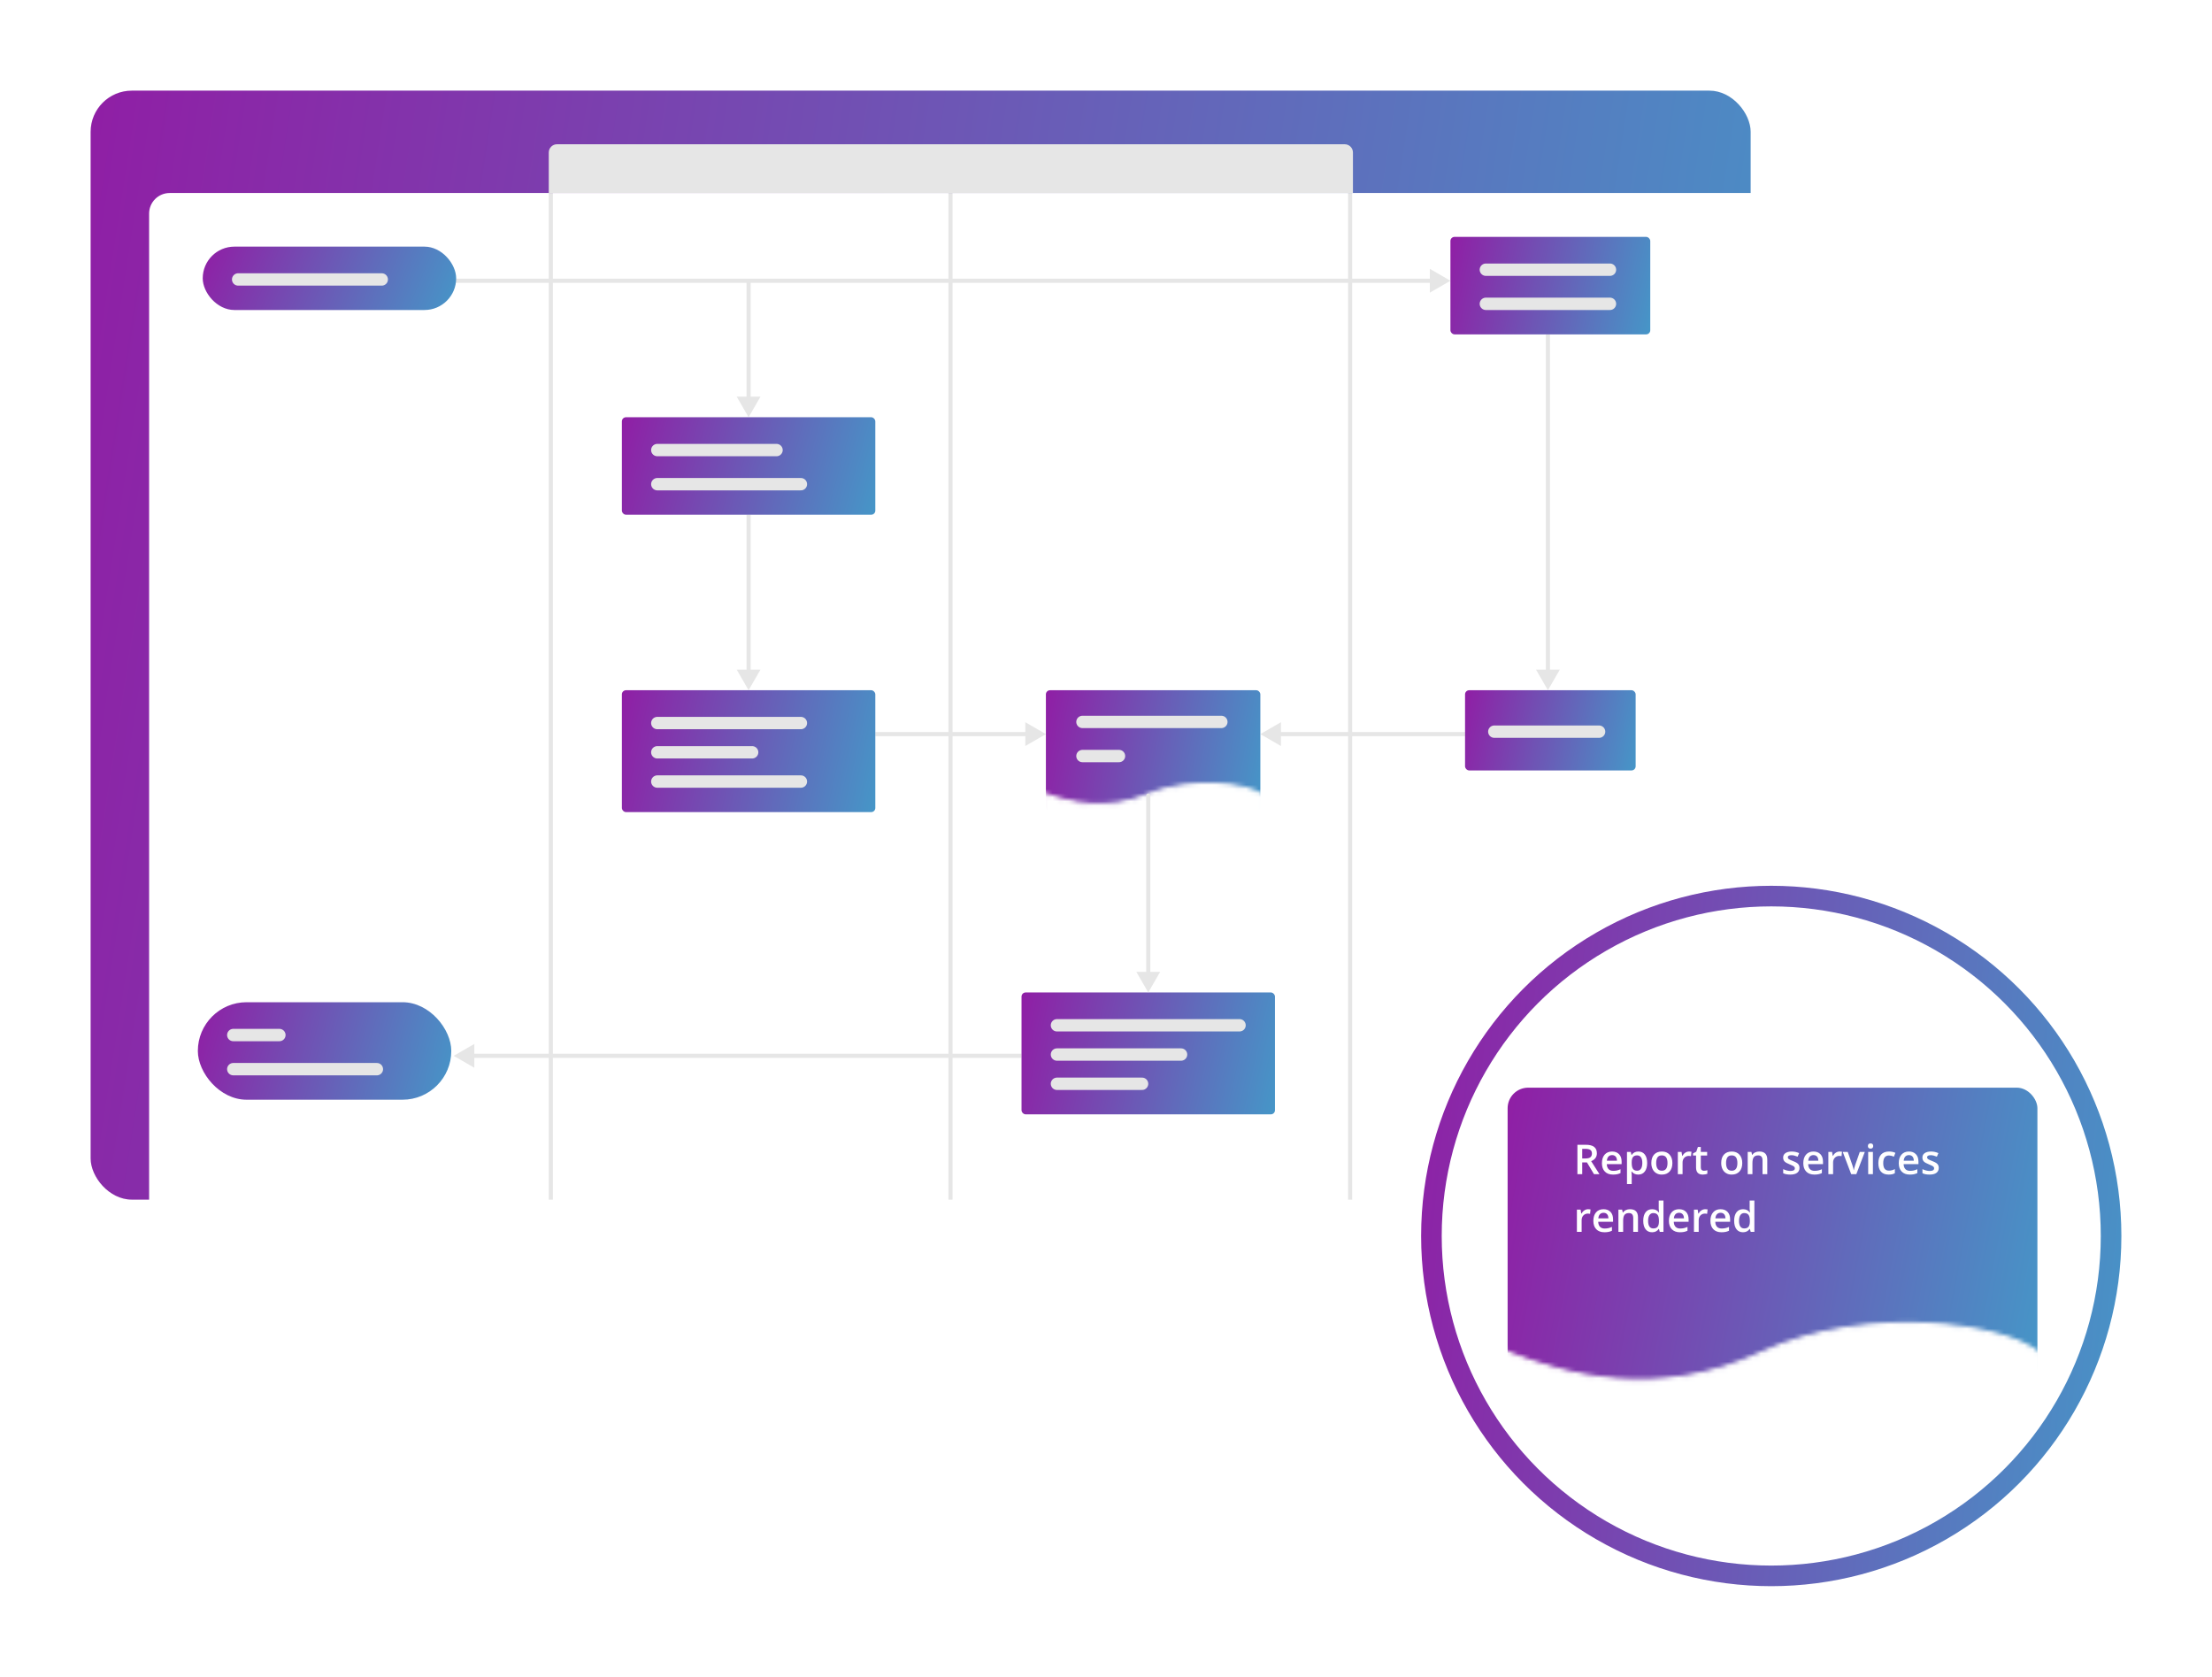 <svg width="537" height="407" viewBox="0 0 537 407" fill="none" xmlns="http://www.w3.org/2000/svg">
<g filter="url(#filter0_d_3027_14603)">
<g clip-path="url(#clip0_3027_14603)">
<rect x="22" y="20" width="403" height="269.179" rx="10" fill="white"/>
<line x1="133.722" y1="27.099" x2="133.722" y2="289.773" stroke="#E6E6E6"/>
<line x1="230.745" y1="31.832" x2="230.745" y2="294.505" stroke="#E6E6E6"/>
<line x1="327.769" y1="31.832" x2="327.769" y2="294.505" stroke="#E6E6E6"/>
<path fill-rule="evenodd" clip-rule="evenodd" d="M22 20C21.346 20 20.816 20.53 20.816 21.183V293.055C20.816 295.817 23.055 298.055 25.816 298.055H31.198C33.96 298.055 36.198 295.817 36.198 293.055V49.847C36.198 47.086 38.437 44.847 41.198 44.847H425.208C427.97 44.847 430.208 42.609 430.208 39.847V25C430.208 22.239 427.97 20 425.208 20H36.198H22Z" fill="url(#paint0_linear_3027_14603)"/>
<path d="M133.222 35.015C133.222 33.911 134.117 33.015 135.222 33.015H326.452C327.557 33.015 328.452 33.911 328.452 35.015V44.847H133.222V35.015Z" fill="#E6E6E6"/>
<path d="M110.74 65.645C110.464 65.645 110.24 65.869 110.24 66.145C110.24 66.421 110.464 66.645 110.74 66.645V65.645ZM352.116 66.145L347.116 63.258V69.032L352.116 66.145ZM110.74 66.645H347.616V65.645H110.74V66.645Z" fill="#E6E6E6"/>
<path d="M181.733 99.275L184.62 94.275H178.847L181.733 99.275ZM181.233 66.145V94.775H182.233V66.145H181.233Z" fill="#E6E6E6"/>
<path d="M181.733 165.535L184.62 160.535H178.847L181.733 165.535ZM181.233 122.939V161.035H182.233V122.939H181.233Z" fill="#E6E6E6"/>
<path d="M375.78 165.535L378.667 160.535H372.894L375.78 165.535ZM375.28 79.161V161.035H376.28V79.161H375.28Z" fill="#E6E6E6"/>
<path d="M305.971 176.184L310.971 179.071V173.297L305.971 176.184ZM355.666 175.684H310.471V176.684H355.666V175.684Z" fill="#E6E6E6"/>
<path d="M110.148 254.276L115.148 257.163V251.39L110.148 254.276ZM247.994 253.776H114.648V254.776H247.994V253.776Z" fill="#E6E6E6"/>
<path d="M253.91 176.184L248.91 173.297V179.071L253.91 176.184ZM212.497 176.684H249.41V175.684H212.497V176.684Z" fill="#E6E6E6"/>
<rect x="150.97" y="99.275" width="61.527" height="23.664" rx="1" fill="url(#paint1_linear_3027_14603)"/>
<line x1="159.569" y1="107.241" x2="188.516" y2="107.241" stroke="#E6E6E6" stroke-width="3" stroke-linecap="round"/>
<line x1="159.569" y1="115.523" x2="194.432" y2="115.523" stroke="#E6E6E6" stroke-width="3" stroke-linecap="round"/>
<rect x="150.97" y="165.535" width="61.527" height="29.58" rx="1" fill="url(#paint2_linear_3027_14603)"/>
<line x1="159.569" y1="173.501" x2="194.432" y2="173.501" stroke="#E6E6E6" stroke-width="3" stroke-linecap="round"/>
<line x1="159.569" y1="187.699" x2="194.432" y2="187.699" stroke="#E6E6E6" stroke-width="3" stroke-linecap="round"/>
<line x1="159.569" y1="180.6" x2="182.6" y2="180.6" stroke="#E6E6E6" stroke-width="3" stroke-linecap="round"/>
<rect x="352.116" y="55.496" width="48.512" height="23.664" rx="1" fill="url(#paint3_linear_3027_14603)"/>
<line x1="360.716" y1="63.462" x2="390.846" y2="63.462" stroke="#E6E6E6" stroke-width="3" stroke-linecap="round"/>
<line x1="360.716" y1="71.745" x2="390.846" y2="71.745" stroke="#E6E6E6" stroke-width="3" stroke-linecap="round"/>
<rect x="247.993" y="238.895" width="61.527" height="29.58" rx="1" fill="url(#paint4_linear_3027_14603)"/>
<line x1="256.593" y1="246.86" x2="300.921" y2="246.86" stroke="#E6E6E6" stroke-width="3" stroke-linecap="round"/>
<line x1="256.593" y1="261.059" x2="277.257" y2="261.059" stroke="#E6E6E6" stroke-width="3" stroke-linecap="round"/>
<line x1="256.593" y1="253.959" x2="286.723" y2="253.959" stroke="#E6E6E6" stroke-width="3" stroke-linecap="round"/>
<rect x="48.03" y="241.261" width="61.527" height="23.664" rx="11.832" fill="url(#paint5_linear_3027_14603)"/>
<line x1="56.63" y1="249.227" x2="67.828" y2="249.227" stroke="#E6E6E6" stroke-width="3" stroke-linecap="round"/>
<line x1="56.63" y1="257.509" x2="91.493" y2="257.509" stroke="#E6E6E6" stroke-width="3" stroke-linecap="round"/>
<rect x="253.909" y="165.535" width="52.061" height="29.299" rx="1" fill="url(#paint6_linear_3027_14603)"/>
<mask id="mask0_3027_14603" style="mask-type:alpha" maskUnits="userSpaceOnUse" x="252" y="187" width="55" height="11">
<path d="M253.409 197V197.5H253.909H305.971H306.471V197V191.567V191.324L306.279 191.174C305.4 190.484 303.879 189.884 301.991 189.426C300.086 188.964 297.75 188.634 295.193 188.519C290.083 188.289 284.04 188.914 278.747 191.105C268.505 195.345 259.539 193.015 254.075 191.096L253.409 190.862V191.567V197Z" fill="#C4C4C4" stroke="white"/>
</mask>
<g mask="url(#mask0_3027_14603)">
<rect x="253.409" y="169.337" width="53.061" height="25.446" rx="1.5" fill="white" stroke="white"/>
</g>
<path d="M262.783 173.226H296.505" stroke="#E6E6E6" stroke-width="3" stroke-linecap="round"/>
<path d="M262.783 181.509L271.657 181.509" stroke="#E6E6E6" stroke-width="3" stroke-linecap="round"/>
<rect x="355.666" y="165.535" width="41.413" height="19.465" rx="1" fill="url(#paint7_linear_3027_14603)"/>
<path d="M362.766 175.59L388.205 175.59" stroke="#E6E6E6" stroke-width="3" stroke-linecap="round"/>
<rect x="49.214" y="57.863" width="61.527" height="15.382" rx="7.691" fill="url(#paint8_linear_3027_14603)"/>
<line x1="57.813" y1="65.829" x2="92.676" y2="65.829" stroke="#E6E6E6" stroke-width="3" stroke-linecap="round"/>
<path d="M279.258 191.098C279.258 190.822 279.034 190.598 278.758 190.598C278.482 190.598 278.258 190.822 278.258 191.098H279.258ZM278.758 238.895L281.645 233.895H275.871L278.758 238.895ZM278.258 191.098V234.395H279.258V191.098H278.258Z" fill="#E6E6E6"/>
</g>
</g>
<g filter="url(#filter1_d_3027_14603)">
<circle cx="430" cy="298" r="82.5" stroke="url(#paint9_linear_3027_14603)" stroke-width="5"/>
</g>
<rect x="366" y="264" width="128.615" height="72.381" rx="5" fill="url(#paint10_linear_3027_14603)"/>
<mask id="mask1_3027_14603" style="mask-type:alpha" maskUnits="userSpaceOnUse" x="365" y="320" width="131" height="25">
<path d="M365.5 344V344.5H366H494.615H495.115V344V329.044V328.817L494.944 328.667C492.899 326.88 489.265 325.258 484.624 324.004C479.967 322.746 474.24 321.843 467.959 321.527C455.402 320.897 440.579 322.614 427.625 328.59C402.087 340.37 379.74 333.885 366.182 328.578L365.5 328.311V329.044V344Z" fill="#C4C4C4" stroke="white"/>
</mask>
<g mask="url(#mask1_3027_14603)">
<rect x="365.5" y="268.72" width="129.615" height="68.302" rx="1.5" fill="white" stroke="white"/>
</g>
<path d="M384.109 281.182H384.92C385.464 281.182 385.857 281.081 386.102 280.879C386.346 280.677 386.468 280.378 386.468 279.98C386.468 279.577 386.336 279.287 386.072 279.111C385.809 278.936 385.411 278.848 384.881 278.848H384.109V281.182ZM384.109 282.148V285H382.942V277.861H384.959C385.88 277.861 386.562 278.034 387.005 278.379C387.448 278.724 387.669 279.245 387.669 279.941C387.669 280.83 387.207 281.463 386.282 281.841L388.299 285H386.971L385.262 282.148H384.109ZM391.575 285.098C390.735 285.098 390.078 284.854 389.603 284.365C389.131 283.874 388.895 283.198 388.895 282.339C388.895 281.457 389.114 280.763 389.554 280.259C389.993 279.754 390.597 279.502 391.365 279.502C392.078 279.502 392.641 279.718 393.055 280.151C393.468 280.584 393.675 281.18 393.675 281.938V282.559H390.076C390.092 283.083 390.234 283.486 390.501 283.77C390.768 284.049 391.144 284.189 391.629 284.189C391.948 284.189 392.244 284.16 392.518 284.102C392.794 284.04 393.09 283.939 393.406 283.799V284.731C393.126 284.865 392.843 284.959 392.557 285.015C392.27 285.07 391.943 285.098 391.575 285.098ZM391.365 280.371C391.001 280.371 390.708 280.487 390.486 280.718C390.268 280.949 390.138 281.286 390.096 281.729H392.547C392.54 281.283 392.433 280.946 392.225 280.718C392.016 280.487 391.73 280.371 391.365 280.371ZM397.718 285.098C397.034 285.098 396.504 284.852 396.126 284.36H396.058C396.103 284.816 396.126 285.093 396.126 285.19V287.402H394.979V279.6H395.906C395.932 279.701 395.986 279.941 396.067 280.322H396.126C396.484 279.775 397.021 279.502 397.737 279.502C398.411 279.502 398.935 279.746 399.31 280.234C399.687 280.723 399.876 281.408 399.876 282.29C399.876 283.172 399.684 283.861 399.3 284.355C398.919 284.85 398.392 285.098 397.718 285.098ZM397.439 280.439C396.984 280.439 396.65 280.573 396.438 280.84C396.23 281.107 396.126 281.533 396.126 282.119V282.29C396.126 282.948 396.23 283.424 396.438 283.721C396.647 284.014 396.987 284.16 397.459 284.16C397.856 284.16 398.162 283.997 398.377 283.672C398.592 283.346 398.699 282.882 398.699 282.28C398.699 281.675 398.592 281.217 398.377 280.908C398.165 280.596 397.853 280.439 397.439 280.439ZM405.999 282.29C405.999 283.172 405.773 283.861 405.32 284.355C404.868 284.85 404.238 285.098 403.431 285.098C402.926 285.098 402.48 284.984 402.093 284.756C401.705 284.528 401.408 284.201 401.199 283.774C400.991 283.348 400.887 282.853 400.887 282.29C400.887 281.414 401.111 280.731 401.561 280.239C402.01 279.748 402.643 279.502 403.46 279.502C404.241 279.502 404.86 279.754 405.315 280.259C405.771 280.76 405.999 281.437 405.999 282.29ZM402.068 282.29C402.068 283.537 402.529 284.16 403.45 284.16C404.362 284.16 404.817 283.537 404.817 282.29C404.817 281.056 404.358 280.439 403.44 280.439C402.959 280.439 402.609 280.599 402.391 280.918C402.176 281.237 402.068 281.694 402.068 282.29ZM410.062 279.502C410.293 279.502 410.483 279.518 410.633 279.551L410.521 280.62C410.358 280.581 410.188 280.562 410.013 280.562C409.554 280.562 409.181 280.711 408.895 281.011C408.611 281.31 408.47 281.699 408.47 282.178V285H407.322V279.6H408.221L408.372 280.552H408.431C408.61 280.229 408.842 279.974 409.129 279.785C409.419 279.596 409.729 279.502 410.062 279.502ZM413.65 284.17C413.93 284.17 414.21 284.126 414.49 284.038V284.902C414.363 284.958 414.199 285.003 413.997 285.039C413.799 285.078 413.592 285.098 413.377 285.098C412.29 285.098 411.746 284.525 411.746 283.379V280.469H411.009V279.961L411.8 279.541L412.19 278.398H412.898V279.6H414.437V280.469H412.898V283.359C412.898 283.636 412.967 283.841 413.104 283.975C413.243 284.105 413.426 284.17 413.65 284.17ZM422.962 282.29C422.962 283.172 422.736 283.861 422.283 284.355C421.831 284.85 421.201 285.098 420.394 285.098C419.889 285.098 419.443 284.984 419.056 284.756C418.668 284.528 418.37 284.201 418.162 283.774C417.954 283.348 417.85 282.853 417.85 282.29C417.85 281.414 418.074 280.731 418.523 280.239C418.973 279.748 419.606 279.502 420.423 279.502C421.204 279.502 421.823 279.754 422.278 280.259C422.734 280.76 422.962 281.437 422.962 282.29ZM419.031 282.29C419.031 283.537 419.492 284.16 420.413 284.16C421.325 284.16 421.78 283.537 421.78 282.29C421.78 281.056 421.321 280.439 420.403 280.439C419.922 280.439 419.572 280.599 419.354 280.918C419.139 281.237 419.031 281.694 419.031 282.29ZM429.036 285H427.884V281.68C427.884 281.263 427.799 280.952 427.63 280.747C427.464 280.542 427.199 280.439 426.834 280.439C426.349 280.439 425.994 280.583 425.77 280.869C425.545 281.156 425.433 281.636 425.433 282.31V285H424.285V279.6H425.184L425.345 280.308H425.403C425.566 280.05 425.797 279.852 426.097 279.712C426.396 279.572 426.728 279.502 427.093 279.502C428.388 279.502 429.036 280.161 429.036 281.479V285ZM436.858 283.462C436.858 283.989 436.666 284.395 436.282 284.678C435.898 284.958 435.348 285.098 434.632 285.098C433.912 285.098 433.335 284.989 432.898 284.771V283.779C433.533 284.072 434.124 284.219 434.671 284.219C435.377 284.219 435.73 284.006 435.73 283.579C435.73 283.442 435.691 283.328 435.613 283.237C435.535 283.146 435.407 283.052 435.228 282.954C435.049 282.856 434.799 282.746 434.48 282.622C433.859 282.381 433.437 282.14 433.216 281.899C432.998 281.659 432.889 281.346 432.889 280.962C432.889 280.5 433.074 280.142 433.445 279.888C433.82 279.631 434.327 279.502 434.969 279.502C435.604 279.502 436.204 279.631 436.771 279.888L436.399 280.752C435.817 280.511 435.327 280.391 434.93 280.391C434.324 280.391 434.021 280.563 434.021 280.908C434.021 281.077 434.1 281.221 434.256 281.338C434.415 281.455 434.76 281.616 435.291 281.821C435.737 281.994 436.061 282.152 436.263 282.295C436.465 282.438 436.614 282.604 436.712 282.793C436.81 282.979 436.858 283.201 436.858 283.462ZM440.462 285.098C439.622 285.098 438.965 284.854 438.489 284.365C438.017 283.874 437.781 283.198 437.781 282.339C437.781 281.457 438.001 280.763 438.44 280.259C438.88 279.754 439.484 279.502 440.252 279.502C440.965 279.502 441.528 279.718 441.941 280.151C442.355 280.584 442.562 281.18 442.562 281.938V282.559H438.963C438.979 283.083 439.121 283.486 439.388 283.77C439.655 284.049 440.031 284.189 440.516 284.189C440.835 284.189 441.131 284.16 441.404 284.102C441.681 284.04 441.977 283.939 442.293 283.799V284.731C442.013 284.865 441.73 284.959 441.443 285.015C441.157 285.07 440.83 285.098 440.462 285.098ZM440.252 280.371C439.887 280.371 439.594 280.487 439.373 280.718C439.155 280.949 439.025 281.286 438.982 281.729H441.434C441.427 281.283 441.32 280.946 441.111 280.718C440.903 280.487 440.617 280.371 440.252 280.371ZM446.604 279.502C446.836 279.502 447.026 279.518 447.176 279.551L447.063 280.62C446.901 280.581 446.731 280.562 446.556 280.562C446.097 280.562 445.724 280.711 445.438 281.011C445.154 281.31 445.013 281.699 445.013 282.178V285H443.865V279.6H444.764L444.915 280.552H444.974C445.153 280.229 445.385 279.974 445.672 279.785C445.962 279.596 446.272 279.502 446.604 279.502ZM449.412 285L447.361 279.6H448.572L449.671 282.739C449.86 283.267 449.974 283.693 450.013 284.019H450.052C450.081 283.784 450.195 283.358 450.394 282.739L451.492 279.6H452.713L450.652 285H449.412ZM454.681 285H453.533V279.6H454.681V285ZM453.465 278.169C453.465 277.964 453.52 277.806 453.631 277.695C453.745 277.585 453.906 277.529 454.114 277.529C454.316 277.529 454.472 277.585 454.583 277.695C454.697 277.806 454.754 277.964 454.754 278.169C454.754 278.364 454.697 278.519 454.583 278.633C454.472 278.743 454.316 278.799 454.114 278.799C453.906 278.799 453.745 278.743 453.631 278.633C453.52 278.519 453.465 278.364 453.465 278.169ZM458.504 285.098C457.687 285.098 457.065 284.86 456.639 284.385C456.215 283.906 456.004 283.221 456.004 282.329C456.004 281.421 456.225 280.723 456.668 280.234C457.114 279.746 457.757 279.502 458.597 279.502C459.166 279.502 459.679 279.608 460.135 279.819L459.788 280.742C459.303 280.553 458.903 280.459 458.587 280.459C457.653 280.459 457.186 281.079 457.186 282.319C457.186 282.925 457.301 283.381 457.532 283.687C457.767 283.989 458.108 284.141 458.558 284.141C459.069 284.141 459.552 284.014 460.008 283.76V284.761C459.803 284.881 459.583 284.967 459.349 285.02C459.118 285.072 458.836 285.098 458.504 285.098ZM463.636 285.098C462.796 285.098 462.138 284.854 461.663 284.365C461.191 283.874 460.955 283.198 460.955 282.339C460.955 281.457 461.175 280.763 461.614 280.259C462.054 279.754 462.658 279.502 463.426 279.502C464.139 279.502 464.702 279.718 465.115 280.151C465.529 280.584 465.735 281.18 465.735 281.938V282.559H462.137C462.153 283.083 462.295 283.486 462.562 283.77C462.828 284.049 463.204 284.189 463.689 284.189C464.008 284.189 464.305 284.16 464.578 284.102C464.855 284.04 465.151 283.939 465.467 283.799V284.731C465.187 284.865 464.904 284.959 464.617 285.015C464.331 285.07 464.004 285.098 463.636 285.098ZM463.426 280.371C463.061 280.371 462.768 280.487 462.547 280.718C462.329 280.949 462.199 281.286 462.156 281.729H464.607C464.601 281.283 464.493 280.946 464.285 280.718C464.077 280.487 463.79 280.371 463.426 280.371ZM470.667 283.462C470.667 283.989 470.475 284.395 470.091 284.678C469.707 284.958 469.157 285.098 468.44 285.098C467.721 285.098 467.143 284.989 466.707 284.771V283.779C467.342 284.072 467.933 284.219 468.479 284.219C469.186 284.219 469.539 284.006 469.539 283.579C469.539 283.442 469.5 283.328 469.422 283.237C469.344 283.146 469.215 283.052 469.036 282.954C468.857 282.856 468.608 282.746 468.289 282.622C467.667 282.381 467.246 282.14 467.024 281.899C466.806 281.659 466.697 281.346 466.697 280.962C466.697 280.5 466.883 280.142 467.254 279.888C467.628 279.631 468.136 279.502 468.777 279.502C469.412 279.502 470.013 279.631 470.579 279.888L470.208 280.752C469.625 280.511 469.135 280.391 468.738 280.391C468.133 280.391 467.83 280.563 467.83 280.908C467.83 281.077 467.908 281.221 468.064 281.338C468.224 281.455 468.569 281.616 469.1 281.821C469.546 281.994 469.869 282.152 470.071 282.295C470.273 282.438 470.423 282.604 470.521 282.793C470.618 282.979 470.667 283.201 470.667 283.462ZM385.56 293.502C385.791 293.502 385.981 293.518 386.131 293.551L386.019 294.62C385.856 294.581 385.687 294.562 385.511 294.562C385.052 294.562 384.679 294.711 384.393 295.011C384.109 295.31 383.968 295.699 383.968 296.178V299H382.82V293.6H383.719L383.87 294.552H383.929C384.108 294.229 384.34 293.974 384.627 293.785C384.917 293.596 385.228 293.502 385.56 293.502ZM389.495 299.098C388.655 299.098 387.998 298.854 387.522 298.365C387.05 297.874 386.814 297.198 386.814 296.339C386.814 295.457 387.034 294.763 387.474 294.259C387.913 293.754 388.517 293.502 389.285 293.502C389.998 293.502 390.561 293.718 390.975 294.151C391.388 294.584 391.595 295.18 391.595 295.938V296.559H387.996C388.012 297.083 388.154 297.486 388.421 297.77C388.688 298.049 389.064 298.189 389.549 298.189C389.868 298.189 390.164 298.16 390.438 298.102C390.714 298.04 391.01 297.939 391.326 297.799V298.731C391.046 298.865 390.763 298.959 390.477 299.015C390.19 299.07 389.863 299.098 389.495 299.098ZM389.285 294.371C388.921 294.371 388.628 294.487 388.406 294.718C388.188 294.949 388.058 295.286 388.016 295.729H390.467C390.46 295.283 390.353 294.946 390.145 294.718C389.936 294.487 389.65 294.371 389.285 294.371ZM397.649 299H396.497V295.68C396.497 295.263 396.412 294.952 396.243 294.747C396.077 294.542 395.812 294.439 395.447 294.439C394.962 294.439 394.607 294.583 394.383 294.869C394.158 295.156 394.046 295.636 394.046 296.31V299H392.898V293.6H393.797L393.958 294.308H394.017C394.179 294.05 394.41 293.852 394.71 293.712C395.009 293.572 395.341 293.502 395.706 293.502C397.002 293.502 397.649 294.161 397.649 295.479V299ZM401.067 299.098C400.394 299.098 399.868 298.854 399.49 298.365C399.113 297.877 398.924 297.192 398.924 296.31C398.924 295.424 399.114 294.736 399.495 294.244C399.879 293.749 400.41 293.502 401.087 293.502C401.797 293.502 402.337 293.764 402.708 294.288H402.767C402.711 293.901 402.684 293.595 402.684 293.37V291.402H403.836V299H402.938L402.737 298.292H402.684C402.316 298.829 401.777 299.098 401.067 299.098ZM401.375 298.17C401.847 298.17 402.19 298.038 402.405 297.774C402.62 297.507 402.731 297.076 402.737 296.48V296.319C402.737 295.639 402.627 295.156 402.405 294.869C402.184 294.583 401.837 294.439 401.365 294.439C400.962 294.439 400.651 294.604 400.433 294.933C400.215 295.258 400.105 295.724 400.105 296.329C400.105 296.928 400.211 297.385 400.423 297.701C400.634 298.014 400.952 298.17 401.375 298.17ZM407.835 299.098C406.995 299.098 406.338 298.854 405.862 298.365C405.39 297.874 405.154 297.198 405.154 296.339C405.154 295.457 405.374 294.763 405.813 294.259C406.253 293.754 406.857 293.502 407.625 293.502C408.338 293.502 408.901 293.718 409.314 294.151C409.728 294.584 409.935 295.18 409.935 295.938V296.559H406.336C406.352 297.083 406.494 297.486 406.761 297.77C407.028 298.049 407.404 298.189 407.889 298.189C408.208 298.189 408.504 298.16 408.777 298.102C409.054 298.04 409.35 297.939 409.666 297.799V298.731C409.386 298.865 409.103 298.959 408.816 299.015C408.53 299.07 408.203 299.098 407.835 299.098ZM407.625 294.371C407.26 294.371 406.967 294.487 406.746 294.718C406.528 294.949 406.398 295.286 406.355 295.729H408.807C408.8 295.283 408.693 294.946 408.484 294.718C408.276 294.487 407.99 294.371 407.625 294.371ZM413.978 293.502C414.209 293.502 414.399 293.518 414.549 293.551L414.437 294.62C414.274 294.581 414.104 294.562 413.929 294.562C413.47 294.562 413.097 294.711 412.811 295.011C412.527 295.31 412.386 295.699 412.386 296.178V299H411.238V293.6H412.137L412.288 294.552H412.347C412.526 294.229 412.758 293.974 413.045 293.785C413.335 293.596 413.646 293.502 413.978 293.502ZM417.913 299.098C417.073 299.098 416.416 298.854 415.94 298.365C415.468 297.874 415.232 297.198 415.232 296.339C415.232 295.457 415.452 294.763 415.892 294.259C416.331 293.754 416.935 293.502 417.703 293.502C418.416 293.502 418.979 293.718 419.393 294.151C419.806 294.584 420.013 295.18 420.013 295.938V296.559H416.414C416.43 297.083 416.572 297.486 416.839 297.77C417.106 298.049 417.482 298.189 417.967 298.189C418.286 298.189 418.582 298.16 418.855 298.102C419.132 298.04 419.428 297.939 419.744 297.799V298.731C419.464 298.865 419.181 298.959 418.895 299.015C418.608 299.07 418.281 299.098 417.913 299.098ZM417.703 294.371C417.339 294.371 417.046 294.487 416.824 294.718C416.606 294.949 416.476 295.286 416.434 295.729H418.885C418.878 295.283 418.771 294.946 418.562 294.718C418.354 294.487 418.068 294.371 417.703 294.371ZM423.138 299.098C422.464 299.098 421.938 298.854 421.561 298.365C421.183 297.877 420.994 297.192 420.994 296.31C420.994 295.424 421.185 294.736 421.565 294.244C421.95 293.749 422.48 293.502 423.157 293.502C423.867 293.502 424.407 293.764 424.778 294.288H424.837C424.782 293.901 424.754 293.595 424.754 293.37V291.402H425.906V299H425.008L424.808 298.292H424.754C424.386 298.829 423.847 299.098 423.138 299.098ZM423.445 298.17C423.917 298.17 424.261 298.038 424.476 297.774C424.69 297.507 424.801 297.076 424.808 296.48V296.319C424.808 295.639 424.697 295.156 424.476 294.869C424.254 294.583 423.908 294.439 423.436 294.439C423.032 294.439 422.721 294.604 422.503 294.933C422.285 295.258 422.176 295.724 422.176 296.329C422.176 296.928 422.282 297.385 422.493 297.701C422.705 298.014 423.022 298.17 423.445 298.17Z" fill="white"/>
<defs>
<filter id="filter0_d_3027_14603" x="0" y="0" width="447" height="313.179" filterUnits="userSpaceOnUse" color-interpolation-filters="sRGB">
<feFlood flood-opacity="0" result="BackgroundImageFix"/>
<feColorMatrix in="SourceAlpha" type="matrix" values="0 0 0 0 0 0 0 0 0 0 0 0 0 0 0 0 0 0 127 0" result="hardAlpha"/>
<feMorphology radius="2" operator="dilate" in="SourceAlpha" result="effect1_dropShadow_3027_14603"/>
<feOffset dy="2"/>
<feGaussianBlur stdDeviation="10"/>
<feColorMatrix type="matrix" values="0 0 0 0 0.251 0 0 0 0 0.251 0 0 0 0 0.251 0 0 0 0.12 0"/>
<feBlend mode="normal" in2="BackgroundImageFix" result="effect1_dropShadow_3027_14603"/>
<feBlend mode="normal" in="SourceGraphic" in2="effect1_dropShadow_3027_14603" result="shape"/>
</filter>
<filter id="filter1_d_3027_14603" x="323" y="193" width="214" height="214" filterUnits="userSpaceOnUse" color-interpolation-filters="sRGB">
<feFlood flood-opacity="0" result="BackgroundImageFix"/>
<feColorMatrix in="SourceAlpha" type="matrix" values="0 0 0 0 0 0 0 0 0 0 0 0 0 0 0 0 0 0 127 0" result="hardAlpha"/>
<feMorphology radius="2" operator="dilate" in="SourceAlpha" result="effect1_dropShadow_3027_14603"/>
<feOffset dy="2"/>
<feGaussianBlur stdDeviation="10"/>
<feColorMatrix type="matrix" values="0 0 0 0 0.251 0 0 0 0 0.251 0 0 0 0 0.251 0 0 0 0.12 0"/>
<feBlend mode="normal" in2="BackgroundImageFix" result="effect1_dropShadow_3027_14603"/>
<feBlend mode="normal" in="SourceGraphic" in2="effect1_dropShadow_3027_14603" result="shape"/>
</filter>
<linearGradient id="paint0_linear_3027_14603" x1="-15.666" y1="9.082" x2="496.414" y2="88.316" gradientUnits="userSpaceOnUse">
<stop stop-color="#9614A2"/>
<stop offset="1" stop-color="#409FCA"/>
</linearGradient>
<linearGradient id="paint1_linear_3027_14603" x1="145.487" y1="98.346" x2="218.815" y2="118.382" gradientUnits="userSpaceOnUse">
<stop stop-color="#9614A2"/>
<stop offset="1" stop-color="#409FCA"/>
</linearGradient>
<linearGradient id="paint2_linear_3027_14603" x1="145.487" y1="164.374" x2="220.696" y2="180.813" gradientUnits="userSpaceOnUse">
<stop stop-color="#9614A2"/>
<stop offset="1" stop-color="#409FCA"/>
</linearGradient>
<linearGradient id="paint3_linear_3027_14603" x1="347.793" y1="54.567" x2="407.17" y2="67.359" gradientUnits="userSpaceOnUse">
<stop stop-color="#9614A2"/>
<stop offset="1" stop-color="#409FCA"/>
</linearGradient>
<linearGradient id="paint4_linear_3027_14603" x1="242.51" y1="237.733" x2="317.719" y2="254.173" gradientUnits="userSpaceOnUse">
<stop stop-color="#9614A2"/>
<stop offset="1" stop-color="#409FCA"/>
</linearGradient>
<linearGradient id="paint5_linear_3027_14603" x1="42.547" y1="240.332" x2="115.875" y2="260.368" gradientUnits="userSpaceOnUse">
<stop stop-color="#9614A2"/>
<stop offset="1" stop-color="#409FCA"/>
</linearGradient>
<linearGradient id="paint6_linear_3027_14603" x1="249.27" y1="164.385" x2="313.702" y2="176.417" gradientUnits="userSpaceOnUse">
<stop stop-color="#9614A2"/>
<stop offset="1" stop-color="#409FCA"/>
</linearGradient>
<linearGradient id="paint7_linear_3027_14603" x1="351.976" y1="164.771" x2="402.491" y2="176.065" gradientUnits="userSpaceOnUse">
<stop stop-color="#9614A2"/>
<stop offset="1" stop-color="#409FCA"/>
</linearGradient>
<linearGradient id="paint8_linear_3027_14603" x1="43.731" y1="57.259" x2="110.7" y2="85.41" gradientUnits="userSpaceOnUse">
<stop stop-color="#9614A2"/>
<stop offset="1" stop-color="#409FCA"/>
</linearGradient>
<linearGradient id="paint9_linear_3027_14603" x1="329.851" y1="206.325" x2="545.205" y2="228.957" gradientUnits="userSpaceOnUse">
<stop stop-color="#9614A2"/>
<stop offset="1" stop-color="#409FCA"/>
</linearGradient>
<linearGradient id="paint10_linear_3027_14603" x1="354.539" y1="261.158" x2="513.716" y2="290.882" gradientUnits="userSpaceOnUse">
<stop stop-color="#9614A2"/>
<stop offset="1" stop-color="#409FCA"/>
</linearGradient>
<clipPath id="clip0_3027_14603">
<rect x="22" y="20" width="403" height="269.179" rx="10" fill="white"/>
</clipPath>
</defs>
</svg>
